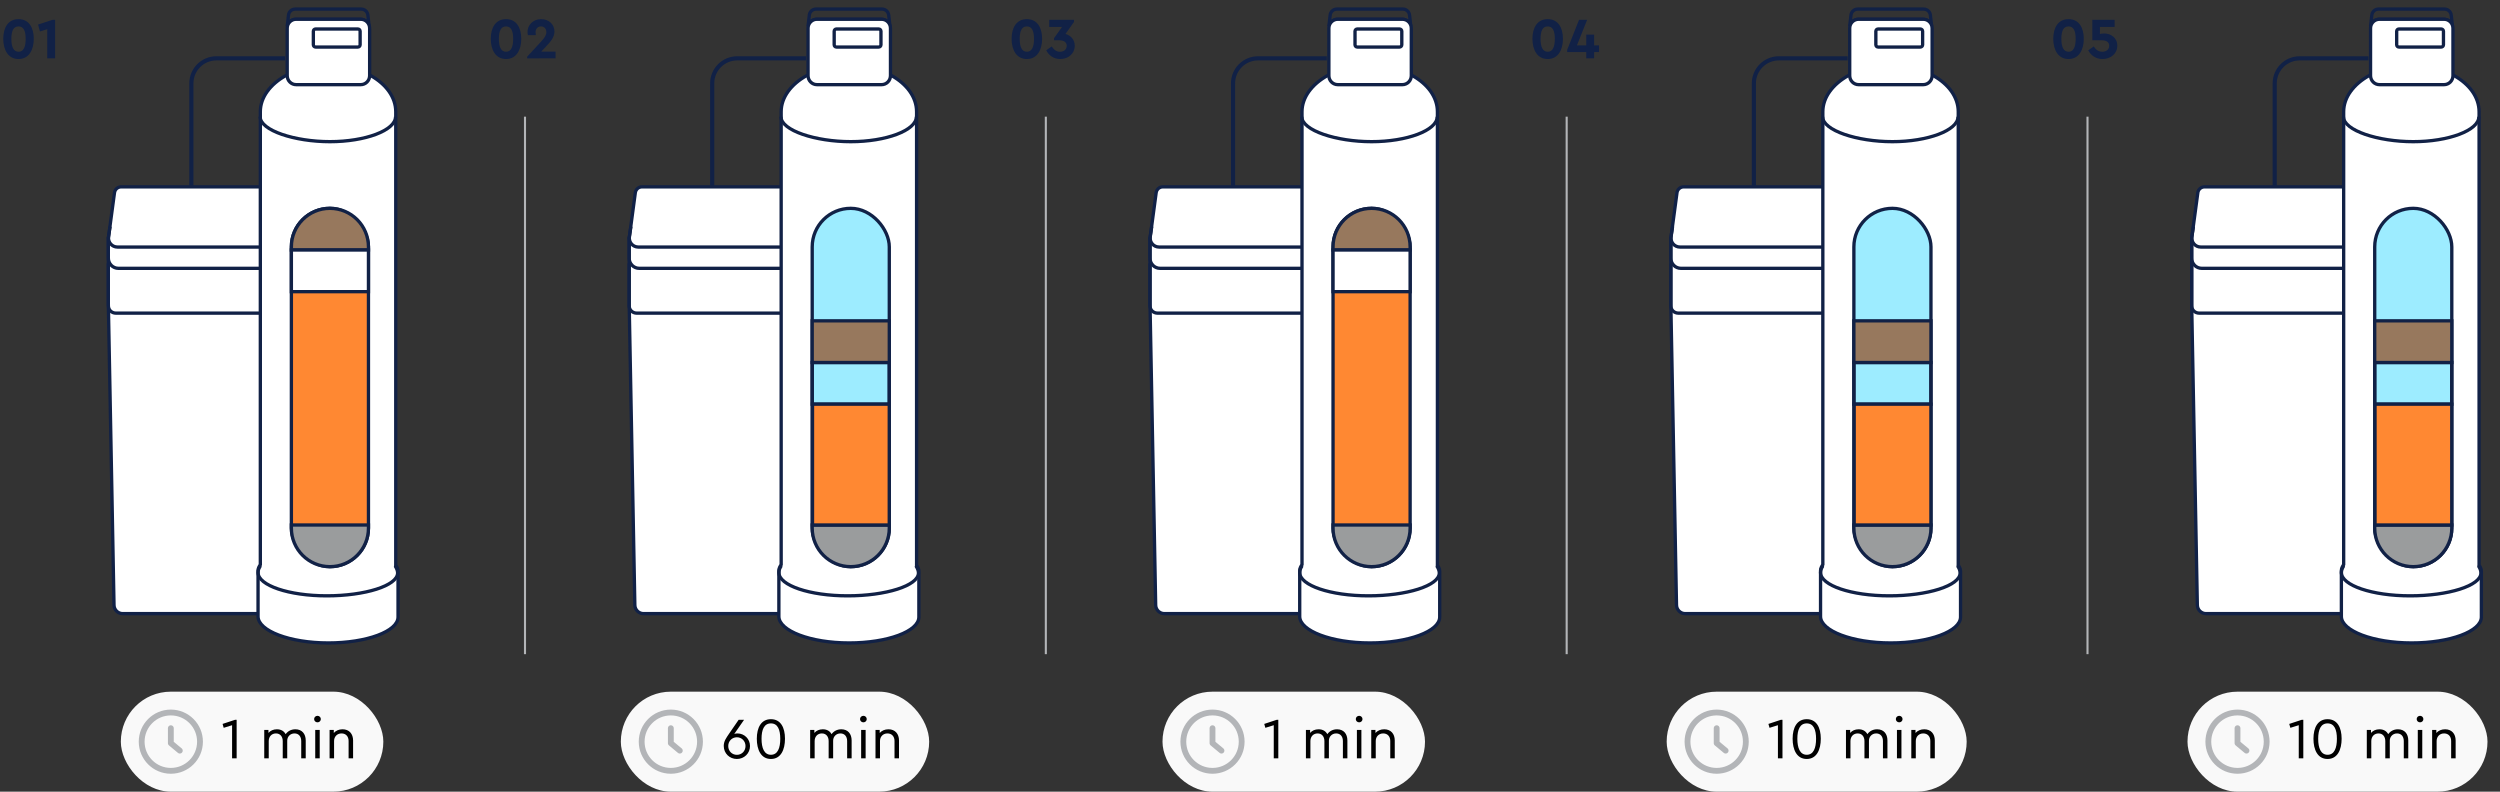 <svg width="600" height="190" viewBox="0 0 600 190" fill="none" xmlns="http://www.w3.org/2000/svg">
<rect x="0" y="0" width="600" height="190" fill="#333333" stroke="none"/>
<g clip-path="url(#clip0_721_669)">
<path d="M66.855 145.222L68.217 72.859V57.296H26V72.859L27.362 145.222C27.383 146.36 28.312 147.272 29.451 147.272H64.766C65.905 147.272 66.834 146.36 66.855 145.222Z" fill="white" stroke="#112146" stroke-width="0.8"/>
<path d="M68.164 56.832L66.741 46.25C66.632 45.445 65.954 44.845 65.151 44.845H29.066C28.264 44.845 27.585 45.445 27.477 46.25L26.053 56.832C25.878 58.132 26.876 59.29 28.172 59.29H66.045C67.341 59.29 68.339 58.132 68.164 56.832Z" fill="white" stroke="#112146" stroke-width="0.8"/>
<path d="M26.416 54.361L26.022 56.926C26.007 57.019 26 57.114 26 57.209V61.948C26 63.303 27.085 64.401 28.423 64.401H65.794C67.132 64.401 68.217 63.303 68.217 61.948V57.216C68.217 57.117 68.209 57.017 68.193 56.919L67.78 54.361" stroke="#112146" stroke-width="0.8"/>
<path d="M68.217 63.223V73.4C68.217 74.367 67.413 75.151 66.421 75.151H27.797C26.804 75.151 26 74.367 26 73.4V63.223" stroke="#112146" stroke-width="0.8"/>
<path d="M95.529 137.05C95.529 136.561 95.272 136.086 94.98 135.631L94.98 26.813C94.98 23.317 92.644 20.197 88.988 18.151H68.57C64.915 20.197 62.48 23.317 62.48 26.813L62.48 135.5C62.188 135.956 61.93 136.431 61.93 136.919V147.952C61.93 151.39 69.528 154.308 78.779 154.308C88.03 154.308 95.529 151.521 95.529 148.082L95.529 137.05Z" fill="white" stroke="#112146" stroke-width="0.8"/>
<path d="M94.93 136C95.218 136.414 95.43 137.057 95.43 137.5C95.43 140.589 87.543 143 78.43 143C69.318 143 61.93 140.496 61.93 137.407C61.93 136.964 62.098 136.414 62.386 136" stroke="#112146" stroke-width="0.8" stroke-linecap="round"/>
<path d="M94.93 28C94.93 31.314 87.614 34 79.177 34C70.74 34 62.43 31.314 62.43 28" stroke="#112146" stroke-width="0.8"/>
<path d="M88.595 6.276L88.286 3.615C88.191 2.797 87.506 2.181 86.693 2.181H70.832C70.019 2.181 69.335 2.797 69.24 3.615L68.93 6.276C69.156 5.324 70.001 4.617 71.01 4.617H86.515C87.524 4.617 88.37 5.324 88.595 6.276Z" stroke="#112146" stroke-width="0.8"/>
<path d="M68.93 18.151C68.93 19.347 69.888 20.317 71.069 20.317H86.574C87.755 20.317 88.713 19.347 88.713 18.151V6.782C88.713 5.586 87.755 4.617 86.574 4.617H71.069C69.888 4.617 68.93 5.586 68.93 6.782V18.151Z" fill="white" stroke="#112146" stroke-width="0.8"/>
<path d="M75.203 10.748C75.203 11.047 75.442 11.29 75.737 11.29H85.896C86.191 11.29 86.43 11.047 86.43 10.748V7.5C86.43 7.201 86.191 6.959 85.896 6.959H75.737C75.442 6.959 75.203 7.201 75.203 7.5V10.748Z" stroke="#112146" stroke-width="0.8"/>
<rect x="69.93" y="50" width="18.5" height="86" rx="9.25" fill="#FF8832" stroke="#112146" stroke-width="0.8"/>
<path d="M69.93 126H88.43V126.75C88.43 131.859 84.289 136 79.18 136C74.072 136 69.93 131.859 69.93 126.75V126Z" fill="#9A9C9D" stroke="#112146" stroke-width="0.8"/>
<path d="M69.93 59.25C69.93 54.141 74.072 50 79.18 50C84.289 50 88.43 54.141 88.43 59.25V60H69.93V59.25Z" fill="#97785D" stroke="#112146" stroke-width="0.8"/>
<path d="M69.93 60H88.43V70H69.93V60Z" fill="white" stroke="#112146" stroke-width="0.8"/>
<path d="M68.43 14H51.93C48.617 14 45.93 16.686 45.93 20V45" stroke="#112146"/>
<path d="M316.855 145.222L318.217 72.859V57.296H276V72.859L277.362 145.222C277.383 146.36 278.313 147.272 279.452 147.272H314.766C315.905 147.272 316.834 146.36 316.855 145.222Z" fill="white" stroke="#112146" stroke-width="0.8"/>
<path d="M318.164 56.832L316.741 46.25C316.632 45.445 315.954 44.845 315.151 44.845H279.066C278.264 44.845 277.585 45.445 277.477 46.25L276.053 56.832C275.878 58.132 276.876 59.29 278.172 59.29H316.045C317.341 59.29 318.339 58.132 318.164 56.832Z" fill="white" stroke="#112146" stroke-width="0.8"/>
<path d="M276.416 54.361L276.022 56.926C276.007 57.019 276 57.114 276 57.209V61.948C276 63.303 277.085 64.401 278.423 64.401H315.794C317.132 64.401 318.217 63.303 318.217 61.948V57.216C318.217 57.117 318.209 57.017 318.193 56.919L317.78 54.361" stroke="#112146" stroke-width="0.8"/>
<path d="M318.217 63.223V73.4C318.217 74.367 317.413 75.151 316.421 75.151H277.796C276.804 75.151 276 74.367 276 73.4V63.223" stroke="#112146" stroke-width="0.8"/>
<path d="M345.529 137.05C345.529 136.561 345.272 136.086 344.98 135.631L344.98 26.813C344.98 23.317 342.644 20.197 338.988 18.151H318.571C314.915 20.197 312.48 23.317 312.48 26.813L312.48 135.5C312.188 135.956 311.93 136.431 311.93 136.919V147.952C311.93 151.39 319.528 154.308 328.779 154.308C338.03 154.308 345.529 151.521 345.529 148.082L345.529 137.05Z" fill="white" stroke="#112146" stroke-width="0.8"/>
<path d="M344.93 136C345.218 136.414 345.43 137.057 345.43 137.5C345.43 140.589 337.543 143 328.43 143C319.318 143 311.93 140.496 311.93 137.407C311.93 136.964 312.098 136.414 312.386 136" stroke="#112146" stroke-width="0.8" stroke-linecap="round"/>
<path d="M344.93 28C344.93 31.314 337.614 34 329.177 34C320.74 34 312.43 31.314 312.43 28" stroke="#112146" stroke-width="0.8"/>
<path d="M338.595 6.276L338.286 3.615C338.191 2.797 337.506 2.181 336.693 2.181H320.833C320.019 2.181 319.335 2.797 319.24 3.615L318.93 6.276C319.156 5.324 320.001 4.617 321.01 4.617H336.515C337.524 4.617 338.37 5.324 338.595 6.276Z" stroke="#112146" stroke-width="0.8"/>
<path d="M318.93 18.151C318.93 19.347 319.888 20.317 321.069 20.317H336.574C337.755 20.317 338.713 19.347 338.713 18.151V6.782C338.713 5.586 337.755 4.617 336.574 4.617H321.069C319.888 4.617 318.93 5.586 318.93 6.782V18.151Z" fill="white" stroke="#112146" stroke-width="0.8"/>
<path d="M325.203 10.748C325.203 11.047 325.442 11.29 325.737 11.29H335.896C336.191 11.29 336.43 11.047 336.43 10.748V7.5C336.43 7.201 336.191 6.959 335.896 6.959H325.737C325.442 6.959 325.203 7.201 325.203 7.5V10.748Z" stroke="#112146" stroke-width="0.8"/>
<rect x="319.93" y="50" width="18.5" height="86" rx="9.25" fill="#FF8832" stroke="#112146" stroke-width="0.8"/>
<path d="M319.93 126H338.43V126.75C338.43 131.859 334.289 136 329.18 136C324.072 136 319.93 131.859 319.93 126.75V126Z" fill="#9A9C9D" stroke="#112146" stroke-width="0.8"/>
<path d="M319.93 59.25C319.93 54.141 324.072 50 329.18 50C334.289 50 338.43 54.141 338.43 59.25V60H319.93V59.25Z" fill="#97785D" stroke="#112146" stroke-width="0.8"/>
<path d="M319.93 60H338.43V70H319.93V60Z" fill="white" stroke="#112146" stroke-width="0.8"/>
<path d="M318.43 14H301.93C298.617 14 295.93 16.686 295.93 20V45" stroke="#112146"/>
<path d="M191.855 145.222L193.217 72.859V57.296H151V72.859L152.362 145.222C152.383 146.36 153.313 147.272 154.452 147.272H189.766C190.905 147.272 191.834 146.36 191.855 145.222Z" fill="white" stroke="#112146" stroke-width="0.8"/>
<path d="M193.164 56.832L191.741 46.25C191.632 45.445 190.954 44.845 190.151 44.845H154.066C153.264 44.845 152.585 45.445 152.477 46.25L151.053 56.832C150.878 58.132 151.876 59.29 153.172 59.29H191.045C192.341 59.29 193.339 58.132 193.164 56.832Z" fill="white" stroke="#112146" stroke-width="0.8"/>
<path d="M151.416 54.361L151.022 56.926C151.007 57.019 151 57.114 151 57.209V61.948C151 63.303 152.085 64.401 153.423 64.401H190.794C192.132 64.401 193.217 63.303 193.217 61.948V57.216C193.217 57.117 193.209 57.017 193.193 56.919L192.78 54.361" stroke="#112146" stroke-width="0.8"/>
<path d="M193.217 63.223V73.4C193.217 74.367 192.413 75.151 191.421 75.151H152.796C151.804 75.151 151 74.367 151 73.4V63.223" stroke="#112146" stroke-width="0.8"/>
<path d="M220.529 137.05C220.529 136.561 220.272 136.086 219.98 135.631L219.98 26.813C219.98 23.317 217.644 20.197 213.988 18.151H193.571C189.915 20.197 187.48 23.317 187.48 26.813L187.48 135.5C187.188 135.956 186.93 136.431 186.93 136.919V147.952C186.93 151.39 194.528 154.308 203.779 154.308C213.03 154.308 220.529 151.521 220.529 148.082L220.529 137.05Z" fill="white" stroke="#112146" stroke-width="0.8"/>
<path d="M219.93 136C220.218 136.414 220.43 137.057 220.43 137.5C220.43 140.589 212.543 143 203.43 143C194.318 143 186.93 140.496 186.93 137.407C186.93 136.964 187.098 136.414 187.386 136" stroke="#112146" stroke-width="0.8" stroke-linecap="round"/>
<path d="M219.93 28C219.93 31.314 212.614 34 204.177 34C195.74 34 187.43 31.314 187.43 28" stroke="#112146" stroke-width="0.8"/>
<path d="M213.595 6.276L213.286 3.615C213.191 2.797 212.506 2.181 211.693 2.181H195.833C195.019 2.181 194.335 2.797 194.24 3.615L193.93 6.276C194.156 5.324 195.001 4.617 196.01 4.617H211.515C212.524 4.617 213.37 5.324 213.595 6.276Z" stroke="#112146" stroke-width="0.8"/>
<path d="M193.93 18.151C193.93 19.347 194.888 20.317 196.069 20.317H211.574C212.755 20.317 213.713 19.347 213.713 18.151V6.782C213.713 5.586 212.755 4.617 211.574 4.617H196.069C194.888 4.617 193.93 5.586 193.93 6.782V18.151Z" fill="white" stroke="#112146" stroke-width="0.8"/>
<path d="M200.203 10.748C200.203 11.047 200.442 11.29 200.737 11.29H210.896C211.191 11.29 211.43 11.047 211.43 10.748V7.5C211.43 7.201 211.191 6.959 210.896 6.959H200.737C200.442 6.959 200.203 7.201 200.203 7.5V10.748Z" stroke="#112146" stroke-width="0.8"/>
<rect x="194.93" y="50" width="18.5" height="86" rx="9.25" fill="#9DECFF" stroke="#112146" stroke-width="0.8"/>
<path d="M194.93 126H213.43V126.75C213.43 131.859 209.289 136 204.18 136C199.072 136 194.93 131.859 194.93 126.75V126Z" fill="#9A9C9D" stroke="#112146" stroke-width="0.8"/>
<path d="M194.93 87H213.43V97H194.93V87Z" stroke="#112146" stroke-width="0.8"/>
<path d="M195 97H213.422V126H195V97Z" fill="#FF8832" stroke="#112146" stroke-width="0.8"/>
<path d="M194.93 77H213.43V87H194.93V77Z" fill="#97785D" stroke="#112146" stroke-width="0.8"/>
<path d="M193.43 14H176.93C173.617 14 170.93 16.686 170.93 20V45" stroke="#112146"/>
<path d="M441.855 145.222L443.217 72.859V57.296H401V72.859L402.362 145.222C402.383 146.36 403.313 147.272 404.452 147.272H439.766C440.905 147.272 441.834 146.36 441.855 145.222Z" fill="white" stroke="#112146" stroke-width="0.8"/>
<path d="M443.164 56.832L441.741 46.25C441.632 45.445 440.954 44.845 440.151 44.845H404.066C403.264 44.845 402.585 45.445 402.477 46.25L401.053 56.832C400.878 58.132 401.876 59.29 403.172 59.29H441.045C442.341 59.29 443.339 58.132 443.164 56.832Z" fill="white" stroke="#112146" stroke-width="0.8"/>
<path d="M401.416 54.361L401.022 56.926C401.007 57.019 401 57.114 401 57.209V61.948C401 63.303 402.085 64.401 403.423 64.401H440.794C442.132 64.401 443.217 63.303 443.217 61.948V57.216C443.217 57.117 443.209 57.017 443.193 56.919L442.78 54.361" stroke="#112146" stroke-width="0.8"/>
<path d="M443.217 63.223V73.4C443.217 74.367 442.413 75.151 441.421 75.151H402.796C401.804 75.151 401 74.367 401 73.4V63.223" stroke="#112146" stroke-width="0.8"/>
<path d="M470.529 137.05C470.529 136.561 470.272 136.086 469.98 135.631L469.98 26.813C469.98 23.317 467.644 20.197 463.988 18.151H443.57C439.914 20.197 437.479 23.317 437.479 26.813L437.479 135.5C437.187 135.956 436.93 136.431 436.93 136.919V147.952C436.93 151.39 444.528 154.308 453.779 154.308C463.03 154.308 470.529 151.521 470.529 148.082L470.529 137.05Z" fill="white" stroke="#112146" stroke-width="0.8"/>
<path d="M469.93 136C470.218 136.414 470.43 137.057 470.43 137.5C470.43 140.589 462.543 143 453.43 143C444.317 143 436.93 140.496 436.93 137.407C436.93 136.964 437.098 136.414 437.386 136" stroke="#112146" stroke-width="0.8" stroke-linecap="round"/>
<path d="M469.93 28C469.93 31.314 462.613 34 454.176 34C445.739 34 437.43 31.314 437.43 28" stroke="#112146" stroke-width="0.8"/>
<path d="M463.595 6.276L463.286 3.615C463.191 2.797 462.506 2.181 461.693 2.181H445.832C445.019 2.181 444.334 2.797 444.239 3.615L443.93 6.276C444.155 5.324 445.001 4.617 446.01 4.617H461.515C462.524 4.617 463.369 5.324 463.595 6.276Z" stroke="#112146" stroke-width="0.8"/>
<path d="M443.93 18.151C443.93 19.347 444.888 20.317 446.069 20.317H461.574C462.755 20.317 463.712 19.347 463.712 18.151V6.782C463.712 5.586 462.755 4.617 461.574 4.617H446.069C444.888 4.617 443.93 5.586 443.93 6.782V18.151Z" fill="white" stroke="#112146" stroke-width="0.8"/>
<path d="M450.203 10.748C450.203 11.047 450.442 11.29 450.737 11.29H460.896C461.191 11.29 461.43 11.047 461.43 10.748V7.5C461.43 7.201 461.191 6.959 460.896 6.959H450.737C450.442 6.959 450.203 7.201 450.203 7.5V10.748Z" stroke="#112146" stroke-width="0.8"/>
<rect x="444.93" y="50" width="18.5" height="86" rx="9.25" fill="#9DECFF" stroke="#112146" stroke-width="0.8"/>
<path d="M444.93 126H463.43V126.75C463.43 131.859 459.289 136 454.18 136C449.072 136 444.93 131.859 444.93 126.75V126Z" fill="#9A9C9D" stroke="#112146" stroke-width="0.8"/>
<path d="M444.93 87H463.43V97H444.93V87Z" stroke="#112146" stroke-width="0.8"/>
<path d="M445 97H463.422V126H445V97Z" fill="#FF8832" stroke="#112146" stroke-width="0.8"/>
<path d="M444.93 77H463.43V87H444.93V77Z" fill="#97785D" stroke="#112146" stroke-width="0.8"/>
<path d="M443.43 14H426.93C423.616 14 420.93 16.686 420.93 20V45" stroke="#112146"/>
<path d="M566.855 145.222L568.217 72.859V57.296H526V72.859L527.362 145.222C527.383 146.36 528.313 147.272 529.452 147.272H564.766C565.905 147.272 566.834 146.36 566.855 145.222Z" fill="white" stroke="#112146" stroke-width="0.8"/>
<path d="M568.164 56.832L566.741 46.25C566.632 45.445 565.954 44.845 565.151 44.845H529.066C528.264 44.845 527.585 45.445 527.477 46.25L526.053 56.832C525.878 58.132 526.876 59.29 528.172 59.29H566.045C567.341 59.29 568.339 58.132 568.164 56.832Z" fill="white" stroke="#112146" stroke-width="0.8"/>
<path d="M526.416 54.361L526.022 56.926C526.007 57.019 526 57.114 526 57.209V61.948C526 63.303 527.085 64.401 528.423 64.401H565.794C567.132 64.401 568.217 63.303 568.217 61.948V57.216C568.217 57.117 568.209 57.017 568.193 56.919L567.78 54.361" stroke="#112146" stroke-width="0.8"/>
<path d="M568.217 63.223V73.4C568.217 74.367 567.413 75.151 566.421 75.151H527.796C526.804 75.151 526 74.367 526 73.4V63.223" stroke="#112146" stroke-width="0.8"/>
<path d="M595.529 137.05C595.529 136.561 595.272 136.086 594.98 135.631L594.98 26.813C594.98 23.317 592.644 20.197 588.988 18.151H568.57C564.914 20.197 562.479 23.317 562.479 26.813L562.479 135.5C562.187 135.956 561.93 136.431 561.93 136.919V147.952C561.93 151.39 569.528 154.308 578.779 154.308C588.03 154.308 595.529 151.521 595.529 148.082L595.529 137.05Z" fill="white" stroke="#112146" stroke-width="0.8"/>
<path d="M594.93 136C595.218 136.414 595.43 137.057 595.43 137.5C595.43 140.589 587.543 143 578.43 143C569.317 143 561.93 140.496 561.93 137.407C561.93 136.964 562.098 136.414 562.386 136" stroke="#112146" stroke-width="0.8" stroke-linecap="round"/>
<path d="M594.93 28C594.93 31.314 587.613 34 579.176 34C570.739 34 562.43 31.314 562.43 28" stroke="#112146" stroke-width="0.8"/>
<path d="M588.595 6.276L588.286 3.615C588.191 2.797 587.506 2.181 586.693 2.181H570.832C570.019 2.181 569.334 2.797 569.239 3.615L568.93 6.276C569.155 5.324 570.001 4.617 571.01 4.617H586.515C587.524 4.617 588.369 5.324 588.595 6.276Z" stroke="#112146" stroke-width="0.8"/>
<path d="M568.93 18.151C568.93 19.347 569.888 20.317 571.069 20.317H586.574C587.755 20.317 588.712 19.347 588.712 18.151V6.782C588.712 5.586 587.755 4.617 586.574 4.617H571.069C569.888 4.617 568.93 5.586 568.93 6.782V18.151Z" fill="white" stroke="#112146" stroke-width="0.8"/>
<path d="M575.203 10.748C575.203 11.047 575.442 11.29 575.737 11.29H585.896C586.191 11.29 586.43 11.047 586.43 10.748V7.5C586.43 7.201 586.191 6.959 585.896 6.959H575.737C575.442 6.959 575.203 7.201 575.203 7.5V10.748Z" stroke="#112146" stroke-width="0.8"/>
<rect x="569.93" y="50" width="18.5" height="86" rx="9.25" fill="#9DECFF" stroke="#112146" stroke-width="0.8"/>
<path d="M569.93 126H588.43V126.75C588.43 131.859 584.289 136 579.18 136C574.072 136 569.93 131.859 569.93 126.75V126Z" fill="#9A9C9D" stroke="#112146" stroke-width="0.8"/>
<path d="M569.93 87H588.43V97H569.93V87Z" stroke="#112146" stroke-width="0.8"/>
<path d="M570 97H588.422V126H570V97Z" fill="#FF8832" stroke="#112146" stroke-width="0.8"/>
<path d="M569.93 77H588.43V87H569.93V77Z" fill="#97785D" stroke="#112146" stroke-width="0.8"/>
<path d="M568.43 14H551.93C548.616 14 545.93 16.686 545.93 20V45" stroke="#112146"/>
<path d="M4.452 4.592C6.93 4.592 8.106 6.622 8.106 9.31C8.106 11.97 6.944 14.168 4.452 14.168C1.946 14.168 0.784 11.97 0.784 9.31C0.784 6.622 1.96 4.592 4.452 4.592ZM4.452 6.342C3.234 6.342 2.73 7.406 2.73 9.324C2.73 11.256 3.248 12.418 4.452 12.418C5.656 12.418 6.16 11.256 6.16 9.324C6.16 7.406 5.656 6.342 4.452 6.342ZM12.597 4.76H13.227V14H11.337V7L9.587 7.56L9.139 5.894L12.597 4.76Z" fill="#112146"/>
<path d="M121.452 4.592C123.93 4.592 125.106 6.622 125.106 9.31C125.106 11.97 123.944 14.168 121.452 14.168C118.946 14.168 117.784 11.97 117.784 9.31C117.784 6.622 118.96 4.592 121.452 4.592ZM121.452 6.342C120.234 6.342 119.73 7.406 119.73 9.324C119.73 11.256 120.248 12.418 121.452 12.418C122.656 12.418 123.16 11.256 123.16 9.324C123.16 7.406 122.656 6.342 121.452 6.342ZM129.891 12.39H133.335V14L126.517 14.014V13.608L129.821 10.024C130.689 9.086 131.123 8.442 131.123 7.7C131.123 6.916 130.633 6.342 129.835 6.342C129.051 6.342 128.533 6.916 128.533 7.756C128.533 7.924 128.561 8.176 128.603 8.428H126.699C126.629 8.162 126.601 7.868 126.601 7.644C126.601 6.118 127.833 4.592 129.863 4.592C131.711 4.592 133.069 5.852 133.069 7.546C133.069 8.904 132.187 9.968 131.081 11.13L129.891 12.39Z" fill="#112146"/>
<path d="M246.452 4.592C248.93 4.592 250.106 6.622 250.106 9.31C250.106 11.97 248.944 14.168 246.452 14.168C243.946 14.168 242.784 11.97 242.784 9.31C242.784 6.622 243.96 4.592 246.452 4.592ZM246.452 6.342C245.234 6.342 244.73 7.406 244.73 9.324C244.73 11.256 245.248 12.418 246.452 12.418C247.656 12.418 248.16 11.256 248.16 9.324C248.16 7.406 247.656 6.342 246.452 6.342ZM255.717 8.148C256.879 8.456 257.943 9.436 257.943 10.976C257.943 12.88 256.375 14.168 254.457 14.168C252.875 14.168 251.699 13.272 251.097 12.068L252.413 11.144C252.931 11.928 253.505 12.418 254.401 12.418C255.311 12.418 256.011 11.886 256.011 10.99C256.011 10.136 255.353 9.66 254.121 9.66H252.959V9.17L254.891 6.468H251.811V4.76H257.761V5.264L255.717 8.148Z" fill="#112146"/>
<path d="M371.452 4.592C373.93 4.592 375.106 6.622 375.106 9.31C375.106 11.97 373.944 14.168 371.452 14.168C368.946 14.168 367.784 11.97 367.784 9.31C367.784 6.622 368.96 4.592 371.452 4.592ZM371.452 6.342C370.234 6.342 369.73 7.406 369.73 9.324C369.73 11.256 370.248 12.418 371.452 12.418C372.656 12.418 373.16 11.256 373.16 9.324C373.16 7.406 372.656 6.342 371.452 6.342ZM383.769 10.892V12.488H382.593V14H380.703V12.488H376.111V11.984L378.967 4.76H380.913L378.463 10.892H380.703V8.302H382.593V10.892H383.769Z" fill="#112146"/>
<path d="M496.452 4.592C498.93 4.592 500.106 6.622 500.106 9.31C500.106 11.97 498.944 14.168 496.452 14.168C493.946 14.168 492.784 11.97 492.784 9.31C492.784 6.622 493.96 4.592 496.452 4.592ZM496.452 6.342C495.234 6.342 494.73 7.406 494.73 9.324C494.73 11.256 495.248 12.418 496.452 12.418C497.656 12.418 498.16 11.256 498.16 9.324C498.16 7.406 497.656 6.342 496.452 6.342ZM505.031 8.036C506.571 8.036 508.153 9.03 508.153 10.962C508.153 12.88 506.571 14.168 504.611 14.168C502.987 14.168 501.783 13.272 501.181 12.068L502.497 11.144C503.015 11.942 503.617 12.418 504.555 12.418C505.479 12.418 506.207 11.9 506.207 10.99C506.207 10.108 505.549 9.66 504.317 9.66H502.161V4.76H507.509V6.468H503.981V8.148C504.317 8.078 504.667 8.036 505.031 8.036Z" fill="#112146"/>
<rect x="29" y="166" width="63" height="24" rx="12" fill="#F9F9F9"/>
<path fill-rule="evenodd" clip-rule="evenodd" d="M41 185C37.134 185 34 181.866 34 178C34 174.134 37.134 171 41 171C44.866 171 48 174.134 48 178C48 181.866 44.866 185 41 185Z" stroke="#B3B5B8" stroke-width="1.4" stroke-linecap="round" stroke-linejoin="round"/>
<path d="M41 174.769V178.359L43.154 180.154" stroke="#B3B5B8" stroke-width="1.4" stroke-linecap="round" stroke-linejoin="round"/>
<path d="M56.388 172.76H56.794V182H55.702V174.048L53.686 174.678L53.42 173.74L56.388 172.76ZM70.894 175.028C72.49 175.028 73.373 176.134 73.373 177.716V182H72.294V177.856C72.294 176.778 71.707 176.022 70.684 176.022C69.648 176.022 68.934 176.806 68.934 177.758V182H67.856V177.856C67.856 176.778 67.24 176.022 66.233 176.022C65.197 176.022 64.496 176.778 64.496 177.856V182H63.419V175.182H64.427V175.896C64.903 175.35 65.603 175.028 66.457 175.028C67.478 175.028 68.178 175.49 68.556 176.204C69.032 175.518 69.844 175.028 70.894 175.028ZM76.201 171.794C76.635 171.794 76.999 172.144 76.999 172.578C76.999 173.026 76.635 173.362 76.201 173.362C75.753 173.362 75.389 173.026 75.389 172.578C75.389 172.144 75.753 171.794 76.201 171.794ZM76.733 175.182V182H75.655V175.182H76.733ZM82.208 175.028C83.818 175.028 84.742 176.134 84.742 177.716V182H83.664V177.842C83.664 176.764 83.02 176.022 81.97 176.022C80.92 176.022 80.178 176.778 80.178 177.842V182H79.1V175.182H80.108V175.91C80.598 175.364 81.326 175.028 82.208 175.028Z" fill="black"/>
<rect x="149" y="166" width="74" height="24" rx="12" fill="#F9F9F9"/>
<path fill-rule="evenodd" clip-rule="evenodd" d="M161 185C157.134 185 154 181.866 154 178C154 174.134 157.134 171 161 171C164.866 171 168 174.134 168 178C168 181.866 164.866 185 161 185Z" stroke="#B3B5B8" stroke-width="1.4" stroke-linecap="round" stroke-linejoin="round"/>
<path d="M161 174.769V178.359L163.154 180.154" stroke="#B3B5B8" stroke-width="1.4" stroke-linecap="round" stroke-linejoin="round"/>
<path d="M176.99 176.022C178.628 176.022 180 177.324 180 179.046C180 180.81 178.6 182.154 176.85 182.154C175.114 182.154 173.7 180.824 173.7 179.032C173.7 177.884 174.288 177.114 174.974 176.092L177.27 172.76H178.572L176.22 176.148C176.444 176.064 176.71 176.022 176.99 176.022ZM176.85 181.16C178.026 181.16 178.922 180.25 178.922 179.046C178.922 177.87 178.026 176.946 176.85 176.946C175.674 176.946 174.778 177.87 174.778 179.046C174.778 180.25 175.674 181.16 176.85 181.16ZM185.023 172.606C187.361 172.606 188.397 174.608 188.397 177.296C188.397 179.928 187.403 182.154 185.023 182.154C182.629 182.154 181.635 179.928 181.635 177.296C181.635 174.608 182.685 172.606 185.023 172.606ZM185.023 173.614C183.385 173.614 182.769 175.126 182.769 177.31C182.769 179.508 183.399 181.146 185.023 181.146C186.661 181.146 187.263 179.508 187.263 177.31C187.263 175.126 186.661 173.614 185.023 173.614ZM201.914 175.028C203.51 175.028 204.392 176.134 204.392 177.716V182H203.314V177.856C203.314 176.778 202.726 176.022 201.704 176.022C200.668 176.022 199.954 176.806 199.954 177.758V182H198.876V177.856C198.876 176.778 198.26 176.022 197.252 176.022C196.216 176.022 195.516 176.778 195.516 177.856V182H194.438V175.182H195.446V175.896C195.922 175.35 196.622 175.028 197.476 175.028C198.498 175.028 199.198 175.49 199.576 176.204C200.052 175.518 200.864 175.028 201.914 175.028ZM207.22 171.794C207.654 171.794 208.018 172.144 208.018 172.578C208.018 173.026 207.654 173.362 207.22 173.362C206.772 173.362 206.408 173.026 206.408 172.578C206.408 172.144 206.772 171.794 207.22 171.794ZM207.752 175.182V182H206.674V175.182H207.752ZM213.228 175.028C214.838 175.028 215.762 176.134 215.762 177.716V182H214.684V177.842C214.684 176.764 214.04 176.022 212.99 176.022C211.94 176.022 211.198 176.778 211.198 177.842V182H210.12V175.182H211.128V175.91C211.618 175.364 212.346 175.028 213.228 175.028Z" fill="black"/>
<rect x="279" y="166" width="63" height="24" rx="12" fill="#F9F9F9"/>
<path fill-rule="evenodd" clip-rule="evenodd" d="M291 185C287.134 185 284 181.866 284 178C284 174.134 287.134 171 291 171C294.866 171 298 174.134 298 178C298 181.866 294.866 185 291 185Z" stroke="#B3B5B8" stroke-width="1.4" stroke-linecap="round" stroke-linejoin="round"/>
<path d="M291 174.769V178.359L293.154 180.154" stroke="#B3B5B8" stroke-width="1.4" stroke-linecap="round" stroke-linejoin="round"/>
<path d="M306.388 172.76H306.794V182H305.702V174.048L303.686 174.678L303.42 173.74L306.388 172.76ZM320.895 175.028C322.491 175.028 323.373 176.134 323.373 177.716V182H322.295V177.856C322.295 176.778 321.707 176.022 320.685 176.022C319.649 176.022 318.935 176.806 318.935 177.758V182H317.857V177.856C317.857 176.778 317.241 176.022 316.233 176.022C315.197 176.022 314.497 176.778 314.497 177.856V182H313.419V175.182H314.427V175.896C314.903 175.35 315.603 175.028 316.457 175.028C317.479 175.028 318.179 175.49 318.557 176.204C319.033 175.518 319.845 175.028 320.895 175.028ZM326.201 171.794C326.635 171.794 326.999 172.144 326.999 172.578C326.999 173.026 326.635 173.362 326.201 173.362C325.753 173.362 325.389 173.026 325.389 172.578C325.389 172.144 325.753 171.794 326.201 171.794ZM326.733 175.182V182H325.655V175.182H326.733ZM332.208 175.028C333.818 175.028 334.742 176.134 334.742 177.716V182H333.664V177.842C333.664 176.764 333.02 176.022 331.97 176.022C330.92 176.022 330.178 176.778 330.178 177.842V182H329.1V175.182H330.108V175.91C330.598 175.364 331.326 175.028 332.208 175.028Z" fill="black"/>
<rect x="400" y="166" width="72" height="24" rx="12" fill="#F9F9F9"/>
<path fill-rule="evenodd" clip-rule="evenodd" d="M412 185C408.134 185 405 181.866 405 178C405 174.134 408.134 171 412 171C415.866 171 419 174.134 419 178C419 181.866 415.866 185 412 185Z" stroke="#B3B5B8" stroke-width="1.4" stroke-linecap="round" stroke-linejoin="round"/>
<path d="M412 174.769V178.359L414.154 180.154" stroke="#B3B5B8" stroke-width="1.4" stroke-linecap="round" stroke-linejoin="round"/>
<path d="M427.388 172.76H427.794V182H426.702V174.048L424.686 174.678L424.42 173.74L427.388 172.76ZM433.617 172.606C435.955 172.606 436.991 174.608 436.991 177.296C436.991 179.928 435.997 182.154 433.617 182.154C431.223 182.154 430.229 179.928 430.229 177.296C430.229 174.608 431.279 172.606 433.617 172.606ZM433.617 173.614C431.979 173.614 431.363 175.126 431.363 177.31C431.363 179.508 431.993 181.146 433.617 181.146C435.255 181.146 435.857 179.508 435.857 177.31C435.857 175.126 435.255 173.614 433.617 173.614ZM450.508 175.028C452.104 175.028 452.986 176.134 452.986 177.716V182H451.908V177.856C451.908 176.778 451.32 176.022 450.298 176.022C449.262 176.022 448.548 176.806 448.548 177.758V182H447.47V177.856C447.47 176.778 446.854 176.022 445.846 176.022C444.81 176.022 444.11 176.778 444.11 177.856V182H443.032V175.182H444.04V175.896C444.516 175.35 445.216 175.028 446.07 175.028C447.092 175.028 447.792 175.49 448.17 176.204C448.646 175.518 449.458 175.028 450.508 175.028ZM455.814 171.794C456.248 171.794 456.612 172.144 456.612 172.578C456.612 173.026 456.248 173.362 455.814 173.362C455.366 173.362 455.002 173.026 455.002 172.578C455.002 172.144 455.366 171.794 455.814 171.794ZM456.346 175.182V182H455.268V175.182H456.346ZM461.821 175.028C463.431 175.028 464.355 176.134 464.355 177.716V182H463.277V177.842C463.277 176.764 462.633 176.022 461.583 176.022C460.533 176.022 459.791 176.778 459.791 177.842V182H458.713V175.182H459.721V175.91C460.211 175.364 460.939 175.028 461.821 175.028Z" fill="black"/>
<rect x="525" y="166" width="72" height="24" rx="12" fill="#F9F9F9"/>
<path fill-rule="evenodd" clip-rule="evenodd" d="M537 185C533.134 185 530 181.866 530 178C530 174.134 533.134 171 537 171C540.866 171 544 174.134 544 178C544 181.866 540.866 185 537 185Z" stroke="#B3B5B8" stroke-width="1.4" stroke-linecap="round" stroke-linejoin="round"/>
<path d="M537 174.769V178.359L539.154 180.154" stroke="#B3B5B8" stroke-width="1.4" stroke-linecap="round" stroke-linejoin="round"/>
<path d="M552.388 172.76H552.794V182H551.702V174.048L549.686 174.678L549.42 173.74L552.388 172.76ZM558.617 172.606C560.955 172.606 561.991 174.608 561.991 177.296C561.991 179.928 560.997 182.154 558.617 182.154C556.223 182.154 555.229 179.928 555.229 177.296C555.229 174.608 556.279 172.606 558.617 172.606ZM558.617 173.614C556.979 173.614 556.363 175.126 556.363 177.31C556.363 179.508 556.993 181.146 558.617 181.146C560.255 181.146 560.857 179.508 560.857 177.31C560.857 175.126 560.255 173.614 558.617 173.614ZM575.508 175.028C577.104 175.028 577.986 176.134 577.986 177.716V182H576.908V177.856C576.908 176.778 576.32 176.022 575.298 176.022C574.262 176.022 573.548 176.806 573.548 177.758V182H572.47V177.856C572.47 176.778 571.854 176.022 570.846 176.022C569.81 176.022 569.11 176.778 569.11 177.856V182H568.032V175.182H569.04V175.896C569.516 175.35 570.216 175.028 571.07 175.028C572.092 175.028 572.792 175.49 573.17 176.204C573.646 175.518 574.458 175.028 575.508 175.028ZM580.814 171.794C581.248 171.794 581.612 172.144 581.612 172.578C581.612 173.026 581.248 173.362 580.814 173.362C580.366 173.362 580.002 173.026 580.002 172.578C580.002 172.144 580.366 171.794 580.814 171.794ZM581.346 175.182V182H580.268V175.182H581.346ZM586.821 175.028C588.431 175.028 589.355 176.134 589.355 177.716V182H588.277V177.842C588.277 176.764 587.633 176.022 586.583 176.022C585.533 176.022 584.791 176.778 584.791 177.842V182H583.713V175.182H584.721V175.91C585.211 175.364 585.939 175.028 586.821 175.028Z" fill="black"/>
<path d="M126 28V157" stroke="#B3B5B8" stroke-width="0.5"/>
<path d="M251 28V157" stroke="#B3B5B8" stroke-width="0.5"/>
<path d="M376 28V157" stroke="#B3B5B8" stroke-width="0.5"/>
<path d="M501 28V157" stroke="#B3B5B8" stroke-width="0.5"/>
</g>
<defs>
<clipPath id="clip0_721_669">
<rect width="600" height="190" fill="white"/>
</clipPath>
</defs>
</svg>
